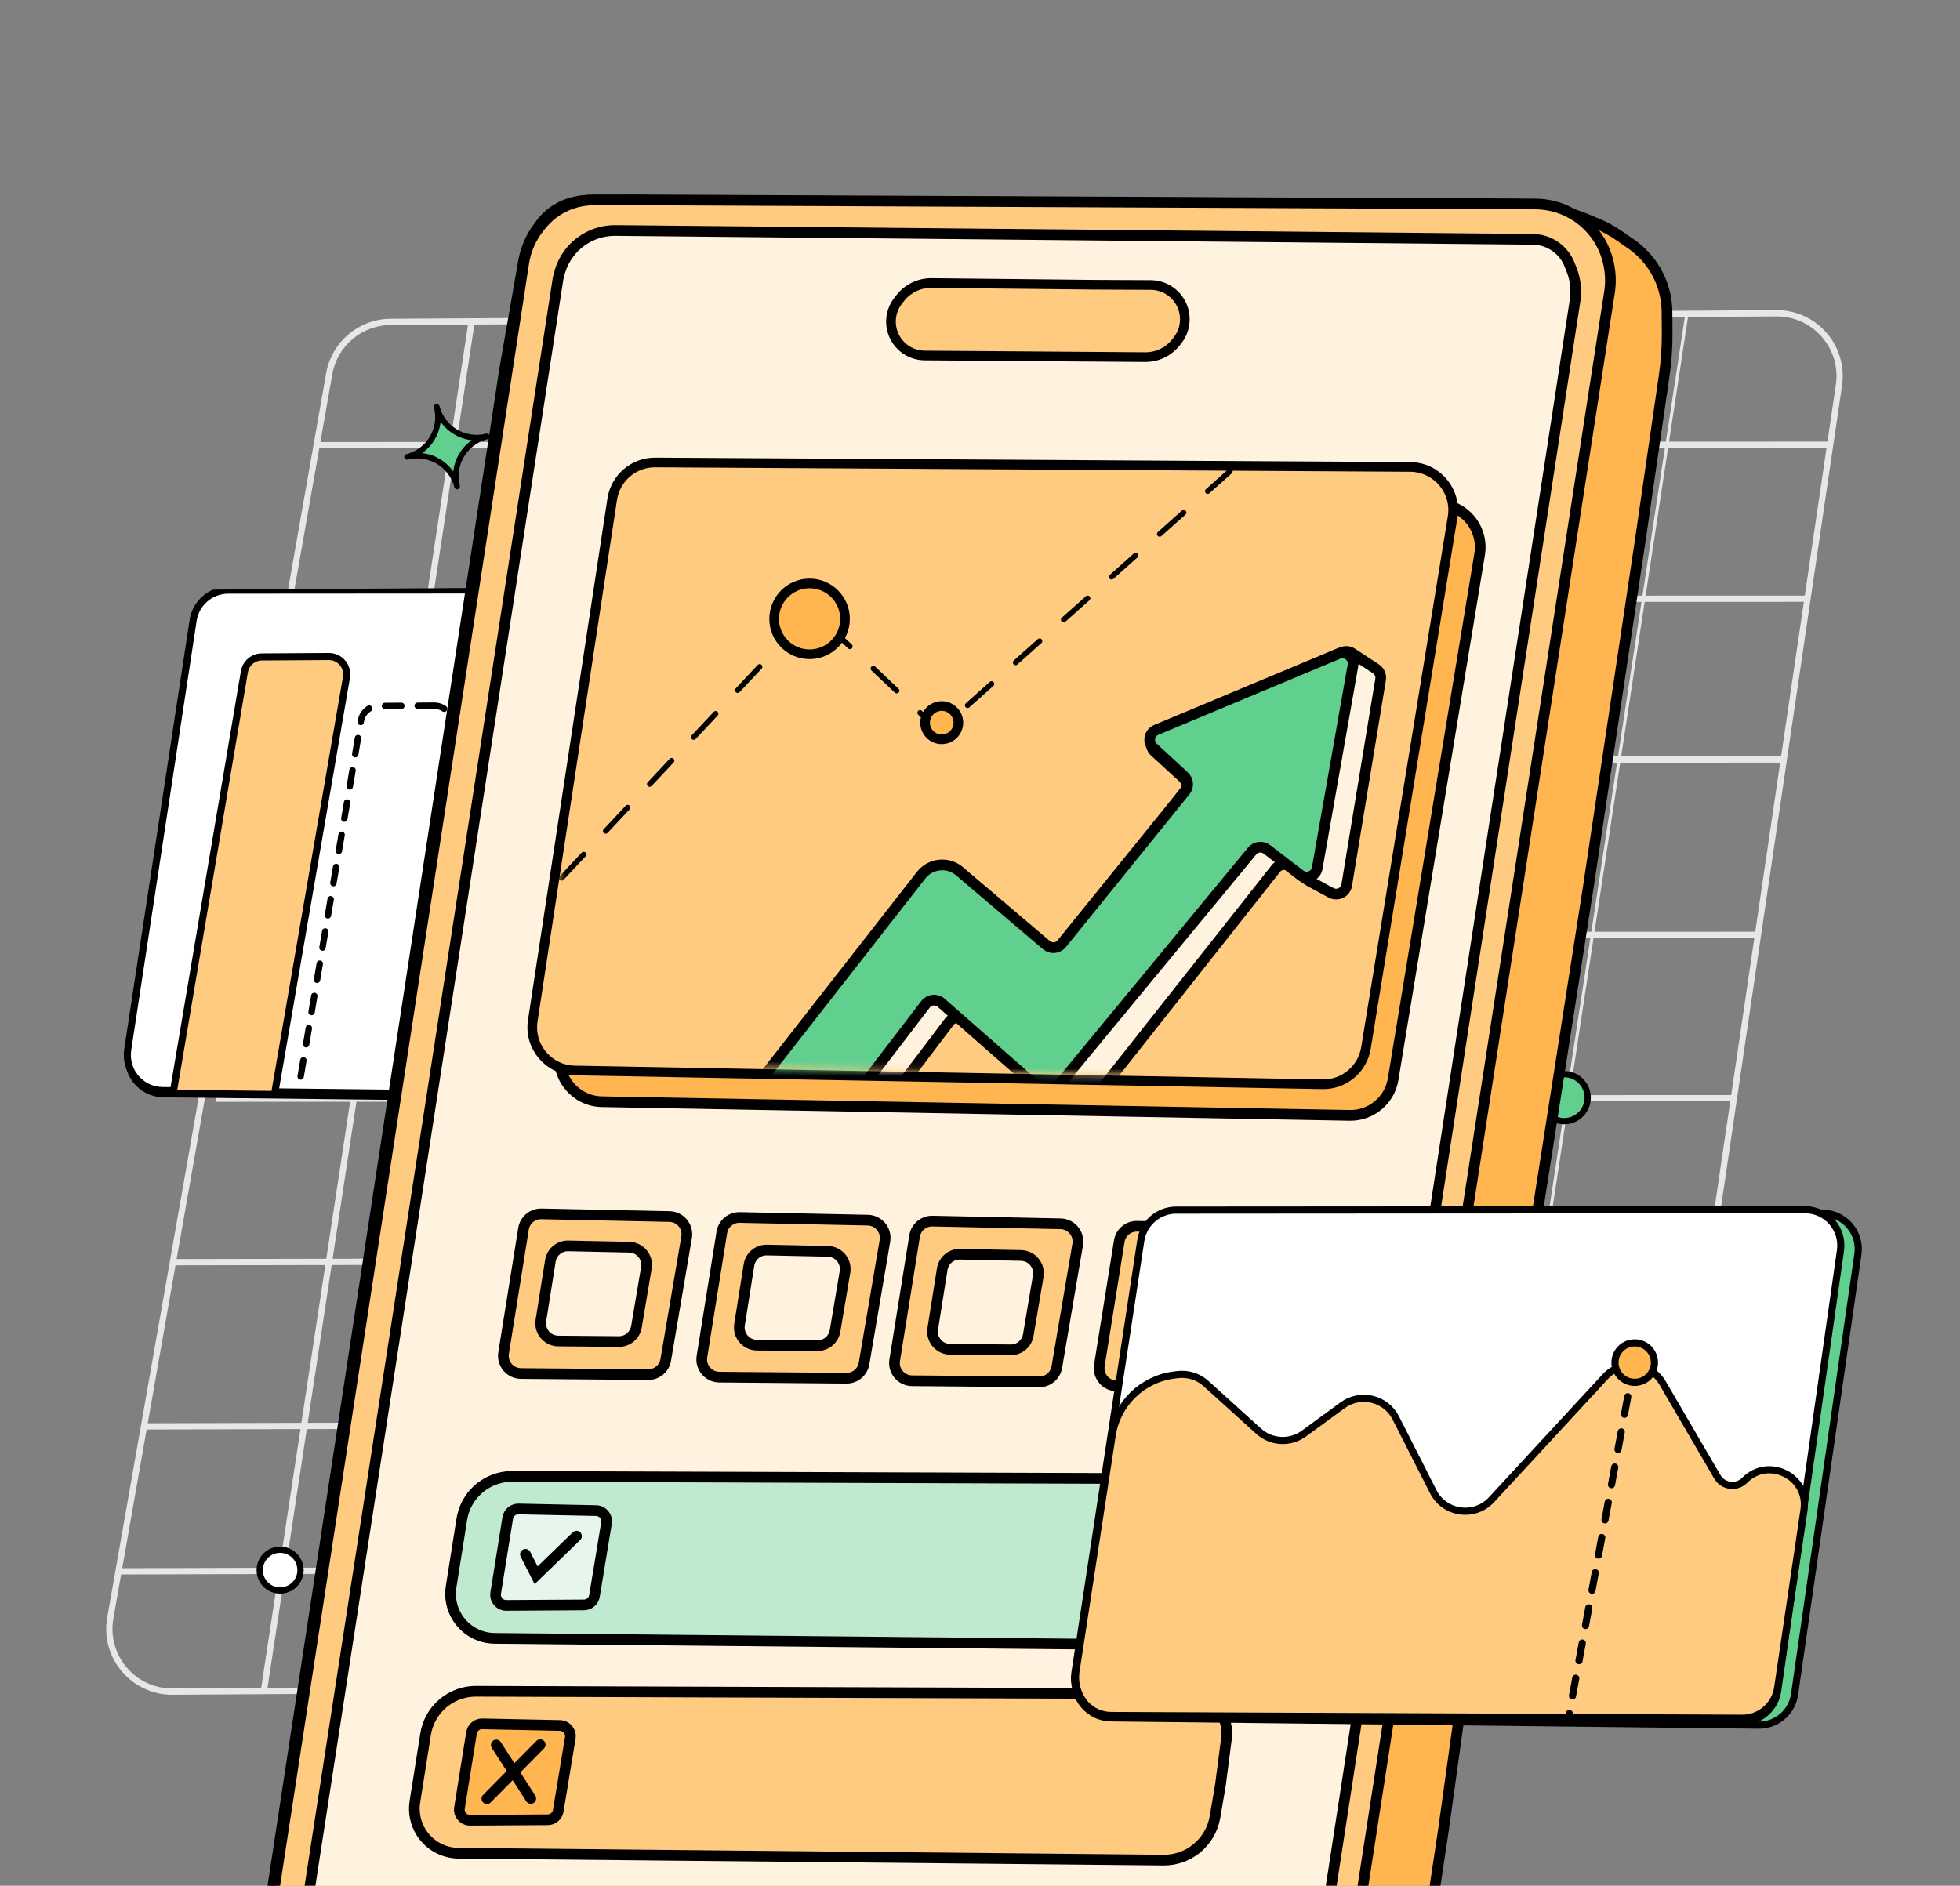 <?xml version="1.0" encoding="UTF-8"?> <svg xmlns="http://www.w3.org/2000/svg" width="265" height="255" viewBox="0 0 265 255" fill="none"><rect x="0" y="0" width="265" height="255" fill="#808080" stroke="none"/><g clip-path="url(#clip0_165_963)"><path d="M247.427 60.145L42.659 60.199" stroke="#E7E7E7" stroke-width="0.846"></path><path d="M237.652 126.417L32.884 126.471" stroke="#E7E7E7" stroke-width="0.846"></path><path d="M244.374 80.959L38.968 81.023" stroke="#E7E7E7" stroke-width="0.846"></path><path d="M234.608 148.504L29.202 148.568" stroke="#E7E7E7" stroke-width="0.846"></path><path d="M241.114 102.709L35.708 102.774" stroke="#E7E7E7" stroke-width="0.846"></path><path d="M231.351 170.256L23.424 170.681" stroke="#E7E7E7" stroke-width="0.846"></path><path d="M228.068 192.338L19.301 192.885" stroke="#E7E7E7" stroke-width="0.846"></path><path d="M225.208 211.878L16.021 212.486" stroke="#E7E7E7" stroke-width="0.846"></path><path d="M84.567 43.333L56.429 227.481" stroke="#E7E7E7" stroke-width="0.846"></path><path d="M63.774 43.462L35.644 228.884" stroke="#E7E7E7" stroke-width="0.846"></path><path d="M228.01 42.865L199.878 227.863" stroke="#E7E7E7" stroke-width="0.424"></path><path d="M203.815 42.591L175.685 228.013" stroke="#E7E7E7" stroke-width="0.846"></path><path d="M179.63 42.742L151.499 228.163" stroke="#E7E7E7" stroke-width="0.846"></path><path d="M155.44 42.892L127.299 226.616" stroke="#E7E7E7" stroke-width="0.846"></path><path d="M131.249 43.043L103.113 227.616" stroke="#E7E7E7" stroke-width="0.846"></path><path d="M107.061 43.193L78.926 227.766" stroke="#E7E7E7" stroke-width="0.846"></path><circle cx="200.744" cy="60.223" r="3.183" transform="rotate(-0.356 200.744 60.223)" fill="#FFB550" stroke="black" stroke-width="0.846"></circle><circle cx="211.48" cy="148.429" r="3.183" transform="rotate(-0.356 211.48 148.429)" fill="#61CF8E" stroke="black" stroke-width="0.846"></circle><circle cx="37.874" cy="212.319" r="2.758" transform="rotate(-0.356 37.874 212.319)" fill="white" stroke="black" stroke-width="0.849"></circle><path fill-rule="evenodd" clip-rule="evenodd" d="M195.395 107.889C194.626 104.923 191.607 103.134 188.641 103.892C191.614 103.132 193.407 100.103 192.646 97.125C193.415 100.091 196.435 101.88 199.401 101.122C196.428 101.882 194.635 104.911 195.395 107.889Z" fill="white" stroke="black" stroke-width="0.846" stroke-linejoin="round"></path><path fill-rule="evenodd" clip-rule="evenodd" d="M61.802 65.783C61.033 62.817 58.013 61.028 55.047 61.785C58.02 61.026 59.813 57.996 59.052 55.018C59.821 57.984 62.841 59.773 65.807 59.016C62.834 59.775 61.041 62.805 61.802 65.783Z" fill="#61CF8E" stroke="black" stroke-width="0.764" stroke-linejoin="round"></path><path d="M240.183 42.365L52.818 43.53C48.717 43.556 45.221 46.509 44.511 50.547L14.913 218.79C13.996 224.007 18.028 228.781 23.326 228.748L215.509 227.553C219.698 227.527 223.242 224.448 223.853 220.303L248.633 52.09C249.391 46.944 245.384 42.333 240.183 42.365Z" stroke="#E7E7E7" stroke-width="0.846"></path><path d="M117.579 80.214L32.313 80.272C29.977 80.273 27.98 81.952 27.577 84.253L17.406 142.31C16.894 145.233 19.124 147.918 22.091 147.951L109.028 148.927C111.441 148.954 113.5 147.19 113.844 144.801L122.345 85.71C122.762 82.809 120.51 80.212 117.579 80.214Z" fill="#61CF8E" stroke="black" stroke-width="0.866"></path><g clip-path="url(#clip1_165_963)"><path d="M115.242 79.742L30.866 79.799C28.489 79.801 26.47 81.537 26.113 83.886L17.27 141.934C16.83 144.824 19.047 147.436 21.97 147.47L106.762 148.453C109.177 148.481 111.239 146.714 111.58 144.322L120.008 85.233C120.422 82.333 118.171 79.74 115.242 79.742Z" fill="white" stroke="black" stroke-width="0.959"></path><path d="M44.457 88.776L35.399 88.832C34.231 88.839 33.237 89.685 33.042 90.837L23.402 147.844L37.114 147.999L46.843 91.59C47.097 90.114 45.955 88.766 44.457 88.776Z" fill="#FFCB80" stroke="black" stroke-width="0.959" stroke-linecap="round"></path><path d="M58.684 95.423L51.152 95.47C49.984 95.477 48.99 96.322 48.795 97.474L40.242 147.98L52.993 148.141L61.074 98.213C61.312 96.744 60.172 95.414 58.684 95.423Z" stroke="black" stroke-width="0.866" stroke-linecap="round" stroke-dasharray="2.21 2.21"></path><path d="M70.617 103.528L64.869 103.564C63.684 103.571 62.681 104.44 62.505 105.612L56.12 148.122L66.707 148.297L73.011 106.29C73.23 104.83 72.094 103.519 70.617 103.528Z" fill="#FFB550" stroke="black" stroke-width="0.959" stroke-linecap="round"></path></g><circle cx="92.395" cy="100.265" r="2.694" transform="rotate(-0.356 92.395 100.265)" fill="#FFB550" stroke="black" stroke-width="0.866"></circle><path d="M91.458 104.842L83.546 147.711" stroke="black" stroke-width="0.866" stroke-dasharray="2.41 2.41"></path><path d="M204.163 27.602L79.768 27.078C79.105 27.075 78.444 27.147 77.797 27.293L77.625 27.332C76.769 27.525 75.951 27.863 75.207 28.331C74.398 28.84 73.689 29.495 73.118 30.262L72.771 30.729C71.757 32.09 71.076 33.671 70.784 35.344L68.234 49.924L51.144 161.619L29.336 304.631L28.347 311.3C28.133 312.747 28.174 314.22 28.468 315.652C28.956 318.027 30.124 320.209 31.829 321.932L32.503 322.613C33.308 323.427 34.199 324.15 35.16 324.77L36.352 325.538C40.931 328.49 46.256 330.078 51.704 330.115L156.261 330.823L171.538 330.883L175.156 330.528C176.631 330.383 178.049 329.877 179.282 329.055C180.911 327.97 182.143 326.385 182.793 324.54L183.17 323.471C183.388 322.852 183.557 322.216 183.675 321.571L185.524 311.434L189.493 285.176L195.149 247.533L200.811 206.772L207.46 166.538L214.737 120.009L221.706 73.511L225.004 50.809C225.285 48.873 225.42 46.918 225.406 44.962L225.386 42.188C225.38 41.431 225.299 40.675 225.142 39.934C224.546 37.12 222.899 34.64 220.536 33L218.919 31.878C217.993 31.235 217.002 30.691 215.963 30.253L214.848 29.783C211.465 28.358 207.834 27.617 204.163 27.602Z" fill="#FFB550" stroke="black" stroke-width="1.446" stroke-linecap="round"></path><path d="M209.789 28.242L211.688 28.729C212.754 29.002 213.746 29.506 214.596 30.203V30.203C215.744 31.146 216.587 32.408 217.019 33.829L217.05 33.93C217.201 34.426 217.302 34.936 217.353 35.452L217.479 36.74C217.647 38.444 217.604 40.163 217.353 41.857L216.231 49.427L205.959 113.08L200.611 150.692L185.995 243.133L175.093 313.693C174.865 315.168 174.408 316.599 173.738 317.933L173.205 318.993C172.176 321.042 170.516 322.707 168.47 323.743V323.743C167.026 324.475 165.435 324.869 163.817 324.898L139.208 325.329L83.963 324.516L40.135 324.237C37.569 324.22 35.032 323.696 32.671 322.693V322.693" stroke="black" stroke-width="0.62" stroke-linecap="round"></path><path d="M217.53 35.854L217.551 35.966C217.774 37.135 217.795 38.333 217.613 39.509L175.935 308.946L174.477 315.347C173.869 318.014 172.377 320.398 170.242 322.109C168.076 323.845 165.378 324.785 162.601 324.77L39.109 324.099C38.031 324.093 36.96 323.924 35.933 323.599C34.003 322.987 32.287 321.84 30.983 320.293L30.48 319.695C29.574 318.62 28.954 317.333 28.679 315.954C28.552 315.32 28.499 314.673 28.521 314.026L28.651 310.309L70.808 35.566C71.086 33.755 71.847 32.052 73.01 30.636L73.254 30.338C74.473 28.854 76.134 27.797 77.994 27.321C78.717 27.136 79.46 27.041 80.207 27.039L85.626 27.024L207.578 27.583C209.194 27.59 210.785 27.982 212.219 28.726C214.988 30.163 216.945 32.79 217.53 35.854Z" fill="#FFCB80" stroke="black" stroke-width="1.446" stroke-linecap="round"></path><path d="M212.212 35.778L212.491 36.487C213.011 37.803 213.172 39.234 212.957 40.633L171.482 310.3C171.318 311.365 171.041 312.41 170.655 313.416L169.64 316.066C169.067 317.563 168 318.821 166.617 319.632C165.509 320.282 164.244 320.617 162.959 320.601L39.235 319.078C38.369 319.068 37.515 318.876 36.728 318.514C35.008 317.725 33.743 316.193 33.294 314.355L33.267 314.246C33.067 313.426 33.03 312.574 33.159 311.74L75.45 37.686L75.61 37.044C76.212 34.637 77.93 32.663 80.231 31.733C81.178 31.351 82.191 31.159 83.212 31.169L207.241 32.362C208.35 32.372 209.429 32.724 210.331 33.37C211.177 33.975 211.83 34.811 212.212 35.778Z" fill="#FFF3DF" stroke="black" stroke-width="1.446" stroke-linecap="round"></path><path d="M159.002 46.288L159.209 46.023C160.198 44.761 160.463 43.077 159.911 41.572C159.244 39.757 157.52 38.547 155.586 38.538L147.906 38.503L125.945 38.274C124.293 38.257 122.728 39.011 121.712 40.314L121.432 40.672C120.338 42.076 120.155 43.987 120.964 45.573C121.741 47.097 123.302 48.062 125.013 48.074L154.843 48.294C156.465 48.306 158.001 47.565 159.002 46.288Z" fill="#FFCB80" stroke="black" stroke-width="1.306" stroke-linecap="round"></path><path d="M160.826 270.438L161.647 264.105C161.804 262.893 161.535 261.664 160.884 260.63C160.112 259.403 158.868 258.55 157.446 258.271L157.072 258.197C156.689 258.122 156.301 258.084 155.911 258.083L60.187 257.754C58.945 257.75 57.725 258.082 56.656 258.714C54.892 259.759 53.685 261.535 53.364 263.56L51.914 272.693C51.686 274.133 51.988 275.607 52.764 276.841C53.855 278.575 55.752 279.635 57.801 279.655L153.118 280.589C154.718 280.605 156.276 280.072 157.531 279.079C158.889 278.005 159.801 276.467 160.091 274.76L160.826 270.438Z" fill="#C0EACF" stroke="black" stroke-width="1.446" stroke-linecap="round"></path><path d="M120.966 183.937L123.658 167.146C123.847 165.964 124.879 165.102 126.075 165.127L143.394 165.488C144.859 165.518 145.954 166.843 145.709 168.288L142.888 184.867C142.69 186.027 141.68 186.873 140.503 186.863L123.314 186.714C121.846 186.702 120.734 185.386 120.966 183.937Z" fill="#FFCB80" stroke="black" stroke-width="1.446"></path><path d="M148.638 184.633L151.329 167.842C151.519 166.66 152.551 165.799 153.747 165.824L171.066 166.184C172.531 166.215 173.626 167.54 173.381 168.984L170.56 185.564C170.362 186.724 169.352 187.57 168.175 187.559L150.985 187.411C149.518 187.398 148.406 186.082 148.638 184.633Z" fill="#FFCB80" stroke="black" stroke-width="1.446"></path><path d="M94.904 183.445L97.595 166.654C97.784 165.472 98.816 164.611 100.013 164.636L117.332 164.996C118.797 165.027 119.892 166.352 119.646 167.796L116.825 184.376C116.628 185.536 115.617 186.382 114.44 186.372L97.251 186.223C95.784 186.21 94.671 184.894 94.904 183.445Z" fill="#FFCB80" stroke="black" stroke-width="1.446"></path><path d="M68.089 182.957L70.781 166.166C70.97 164.984 72.002 164.123 73.198 164.148L90.517 164.508C91.982 164.539 93.078 165.864 92.832 167.308L90.011 183.888C89.813 185.048 88.803 185.894 87.626 185.884L70.437 185.735C68.969 185.722 67.857 184.407 68.089 182.957Z" fill="#FFCB80" stroke="black" stroke-width="1.446"></path><path d="M73.132 178.565L74.413 170.501C74.601 169.318 75.634 168.455 76.832 168.48L85.079 168.653C86.542 168.684 87.637 170.007 87.393 171.45L86.051 179.412C85.855 180.574 84.843 181.421 83.665 181.411L75.48 181.339C74.014 181.327 72.902 180.013 73.132 178.565Z" fill="#FFF3DF" stroke="black" stroke-width="1.446"></path><path d="M99.984 179.124L101.265 171.06C101.453 169.876 102.486 169.013 103.684 169.038L111.931 169.212C113.394 169.243 114.488 170.565 114.245 172.008L112.902 179.97C112.706 181.133 111.695 181.98 110.516 181.97L102.331 181.898C100.865 181.885 99.754 180.572 99.984 179.124Z" fill="#FFF3DF" stroke="black" stroke-width="1.446"></path><path d="M126.111 179.687L127.392 171.623C127.58 170.439 128.613 169.576 129.811 169.602L138.058 169.775C139.521 169.806 140.615 171.129 140.372 172.572L139.029 180.534C138.833 181.696 137.822 182.543 136.643 182.533L128.458 182.461C126.992 182.448 125.881 181.135 126.111 179.687Z" fill="#FFF3DF" stroke="black" stroke-width="1.446"></path><path d="M153.691 180.241L154.972 172.177C155.16 170.994 156.193 170.131 157.391 170.156L165.638 170.329C167.101 170.36 168.195 171.683 167.952 173.126L166.609 181.088C166.413 182.25 165.402 183.097 164.223 183.087L156.038 183.015C154.572 183.003 153.461 181.689 153.691 180.241Z" fill="#FFF3DF" stroke="black" stroke-width="1.446"></path><path d="M169.9 212.331L170.722 205.998C170.879 204.787 170.609 203.558 169.958 202.524C169.187 201.297 167.943 200.443 166.52 200.164L166.146 200.091C165.764 200.016 165.375 199.977 164.986 199.976L69.261 199.648C68.019 199.644 66.799 199.975 65.731 200.608C63.966 201.652 62.759 203.428 62.438 205.453L60.989 214.586C60.76 216.026 61.062 217.5 61.838 218.735C62.929 220.468 64.827 221.529 66.875 221.549L162.192 222.483C163.792 222.498 165.35 221.965 166.605 220.973C167.963 219.899 168.875 218.36 169.165 216.653L169.9 212.331Z" fill="#C0EACF" stroke="black" stroke-width="1.446" stroke-linecap="round"></path><path d="M67.022 215.411L68.647 205.276C68.761 204.56 69.386 204.039 70.11 204.054L80.598 204.273C81.482 204.291 82.144 205.088 82 205.96L80.374 215.812C80.259 216.509 79.658 217.022 78.951 217.027L68.464 217.092C67.567 217.098 66.88 216.297 67.022 215.411Z" fill="#E7F6EC" stroke="black" stroke-width="1.446"></path><path d="M71.042 210.182L72.485 213.017L77.941 207.727" stroke="black" stroke-width="1.446" stroke-linecap="round"></path><path d="M165.006 241.387L165.827 235.054C165.984 233.842 165.714 232.613 165.064 231.579C164.292 230.352 163.048 229.499 161.626 229.22L161.251 229.146C160.869 229.071 160.481 229.033 160.091 229.031L64.366 228.703C63.125 228.699 61.905 229.031 60.836 229.663C59.072 230.708 57.865 232.484 57.543 234.509L56.094 243.642C55.866 245.082 56.168 246.556 56.944 247.79C58.035 249.524 59.932 250.584 61.98 250.604L157.298 251.538C158.898 251.554 160.455 251.021 161.711 250.028C163.068 248.954 163.98 247.416 164.271 245.709L165.006 241.387Z" fill="#FFCB80" stroke="black" stroke-width="1.446" stroke-linecap="round"></path><path d="M62.126 244.467L63.75 234.331C63.865 233.616 64.489 233.095 65.213 233.11L75.702 233.328C76.585 233.347 77.248 234.144 77.104 235.015L75.478 244.867C75.362 245.565 74.762 246.078 74.055 246.082L63.568 246.148C62.671 246.153 61.984 245.352 62.126 244.467Z" fill="#FFB550" stroke="black" stroke-width="1.446"></path><path d="M67.098 235.967L71.761 243.194" stroke="black" stroke-width="1.446" stroke-linecap="round"></path><path d="M65.828 243.231L73.04 235.93" stroke="black" stroke-width="1.446" stroke-linecap="round"></path><path d="M194.32 68.162L92.248 67.566C89.35 67.549 86.878 69.657 86.437 72.521L75.711 142.248C75.172 145.746 77.842 148.916 81.38 148.981L182.483 150.827C185.384 150.88 187.884 148.797 188.356 145.934L200.052 74.956C200.637 71.411 197.913 68.183 194.32 68.162Z" fill="#FFB550" stroke="black" stroke-width="1.446"></path><path d="M190.663 63.142L88.588 62.539C85.687 62.522 83.212 64.635 82.775 67.503L72.032 138.032C71.499 141.527 74.167 144.69 77.702 144.756L178.806 146.621C181.711 146.674 184.214 144.586 184.682 141.718L196.397 69.927C196.975 66.385 194.253 63.163 190.663 63.142Z" fill="#FFCB80" stroke="black" stroke-width="1.306"></path><mask id="mask0_165_963" style="mask-type:alpha" maskUnits="userSpaceOnUse" x="72" y="60" width="127" height="86"><path d="M192.108 61.682L90.033 61.079C87.132 61.062 84.658 63.175 84.221 66.043L73.477 136.572C72.945 140.066 75.613 143.23 79.147 143.295L180.252 145.16C183.157 145.214 185.66 143.126 186.128 140.258L197.842 68.467C198.42 64.925 195.698 61.703 192.108 61.682Z" fill="#FFCB80" stroke="black" stroke-width="1.446"></path></mask><g mask="url(#mask0_165_963)"><path d="M75.934 118.723L109.814 82.594L126.967 98.814L166.296 63.739" stroke="black" stroke-width="0.726" stroke-linecap="round" stroke-dasharray="4.35 4.35"></path><circle cx="127.325" cy="97.723" r="2.25" transform="rotate(-0.356 127.325 97.723)" fill="#FFB550" stroke="black" stroke-width="1.306"></circle><circle cx="109.458" cy="83.684" r="4.789" transform="rotate(-0.356 109.458 83.684)" fill="#FFB550" stroke="black" stroke-width="1.306"></circle><path d="M128.357 138.157L98.199 177.987C97.794 178.521 97.076 178.708 96.463 178.437L94.293 177.481C93.514 177.138 93.199 176.201 93.611 175.457L124.487 119.709C124.926 118.917 125.976 118.718 126.674 119.294L140.154 130.427C140.783 130.947 141.717 130.843 142.218 130.198L160.121 107.106C160.582 106.511 160.51 105.662 159.955 105.153L156.121 101.641C155.352 100.937 155.559 99.674 156.512 99.252L181.438 88.219C181.888 88.02 182.407 88.063 182.818 88.333L186.029 90.442C186.507 90.756 186.755 91.322 186.662 91.886L182.082 119.693C181.921 120.672 180.843 121.202 179.969 120.731L177.053 119.16L175.968 118.437L174.58 117.248C173.956 116.713 173.013 116.804 172.504 117.449L145.985 151.017C145.414 151.74 144.32 151.751 143.734 151.039L141.304 148.085L130.498 137.974C129.872 137.387 128.875 137.473 128.357 138.157Z" fill="#FFF3DF" stroke="black" stroke-width="1.446" stroke-linecap="round"></path><path d="M93.127 175.117L86.447 169.343C85.864 168.839 85.778 167.966 86.253 167.359L124.541 118.347C125.807 116.727 128.166 116.487 129.732 117.818L141.487 127.809C142.106 128.335 143.037 128.248 143.548 127.616L160.254 106.958C160.733 106.366 160.671 105.505 160.112 104.987L155.907 101.094C155.135 100.379 155.361 99.105 156.331 98.698L180.944 88.4C182 87.959 183.126 88.859 182.927 89.986L178.091 117.405C177.903 118.473 176.649 118.962 175.788 118.302L171.286 114.857C170.668 114.384 169.787 114.485 169.292 115.085L142.765 147.232C142.246 147.861 141.309 147.937 140.696 147.399L127.241 135.593C126.612 135.041 125.647 135.137 125.138 135.801L95.221 174.901C94.715 175.563 93.757 175.661 93.127 175.117Z" fill="#61CF8E" stroke="black" stroke-width="1.446" stroke-linecap="round"></path></g><path d="M246.395 164.057L160.491 164.115C158.138 164.117 156.126 165.808 155.72 168.126L145.472 226.618C144.956 229.563 147.203 232.268 150.192 232.301L237.78 233.285C240.211 233.312 242.286 231.534 242.632 229.128L251.196 169.594C251.617 166.672 249.348 164.055 246.395 164.057Z" fill="#61CF8E" stroke="black" stroke-width="0.966"></path><path d="M244.037 163.582L159.029 163.639C156.635 163.641 154.6 165.39 154.24 167.756L145.331 226.239C144.888 229.151 147.122 231.782 150.067 231.816L235.493 232.807C237.927 232.836 240.004 231.055 240.348 228.645L248.839 169.113C249.255 166.192 246.988 163.58 244.037 163.582Z" fill="white" stroke="black" stroke-width="0.966"></path><path d="M159.192 185.883L158.719 185.943C154.431 186.493 151.026 189.816 150.371 194.089L145.478 225.984C145.291 227.206 145.519 228.456 146.126 229.533L146.171 229.613C146.333 229.9 146.524 230.168 146.742 230.414C147.62 231.406 148.88 231.976 150.204 231.981L235.536 232.354C237.948 232.364 240 230.601 240.353 228.216L243.91 204.168C244.576 199.662 239.097 196.927 235.896 200.168C234.806 201.271 232.966 201.039 232.185 199.699L224.786 187.008C223.145 184.193 219.25 183.766 217.039 186.159L201.658 202.802C199.366 205.281 195.305 204.717 193.776 201.706L188.716 191.741C187.363 189.076 183.944 188.259 181.532 190.024L176.293 193.857C174.437 195.215 171.883 195.082 170.178 193.539L163.062 187.097C162.011 186.146 160.597 185.702 159.192 185.883Z" fill="#FFCB80" stroke="black" stroke-width="0.966"></path><circle cx="221.02" cy="184.259" r="2.668" transform="rotate(-0.356 221.02 184.259)" fill="#FFB550" stroke="black" stroke-width="0.966"></circle><path d="M220.078 188.869L212.106 232.059" stroke="black" stroke-width="0.966" stroke-linecap="round" stroke-dasharray="2.42 2.42"></path></g><defs><clipPath id="clip0_165_963"><rect width="265" height="255" fill="white"></rect></clipPath><clipPath id="clip1_165_963"><rect width="104.781" height="69.335" fill="white" transform="translate(16.01 79.811) rotate(-0.356)"></rect></clipPath></defs></svg> 